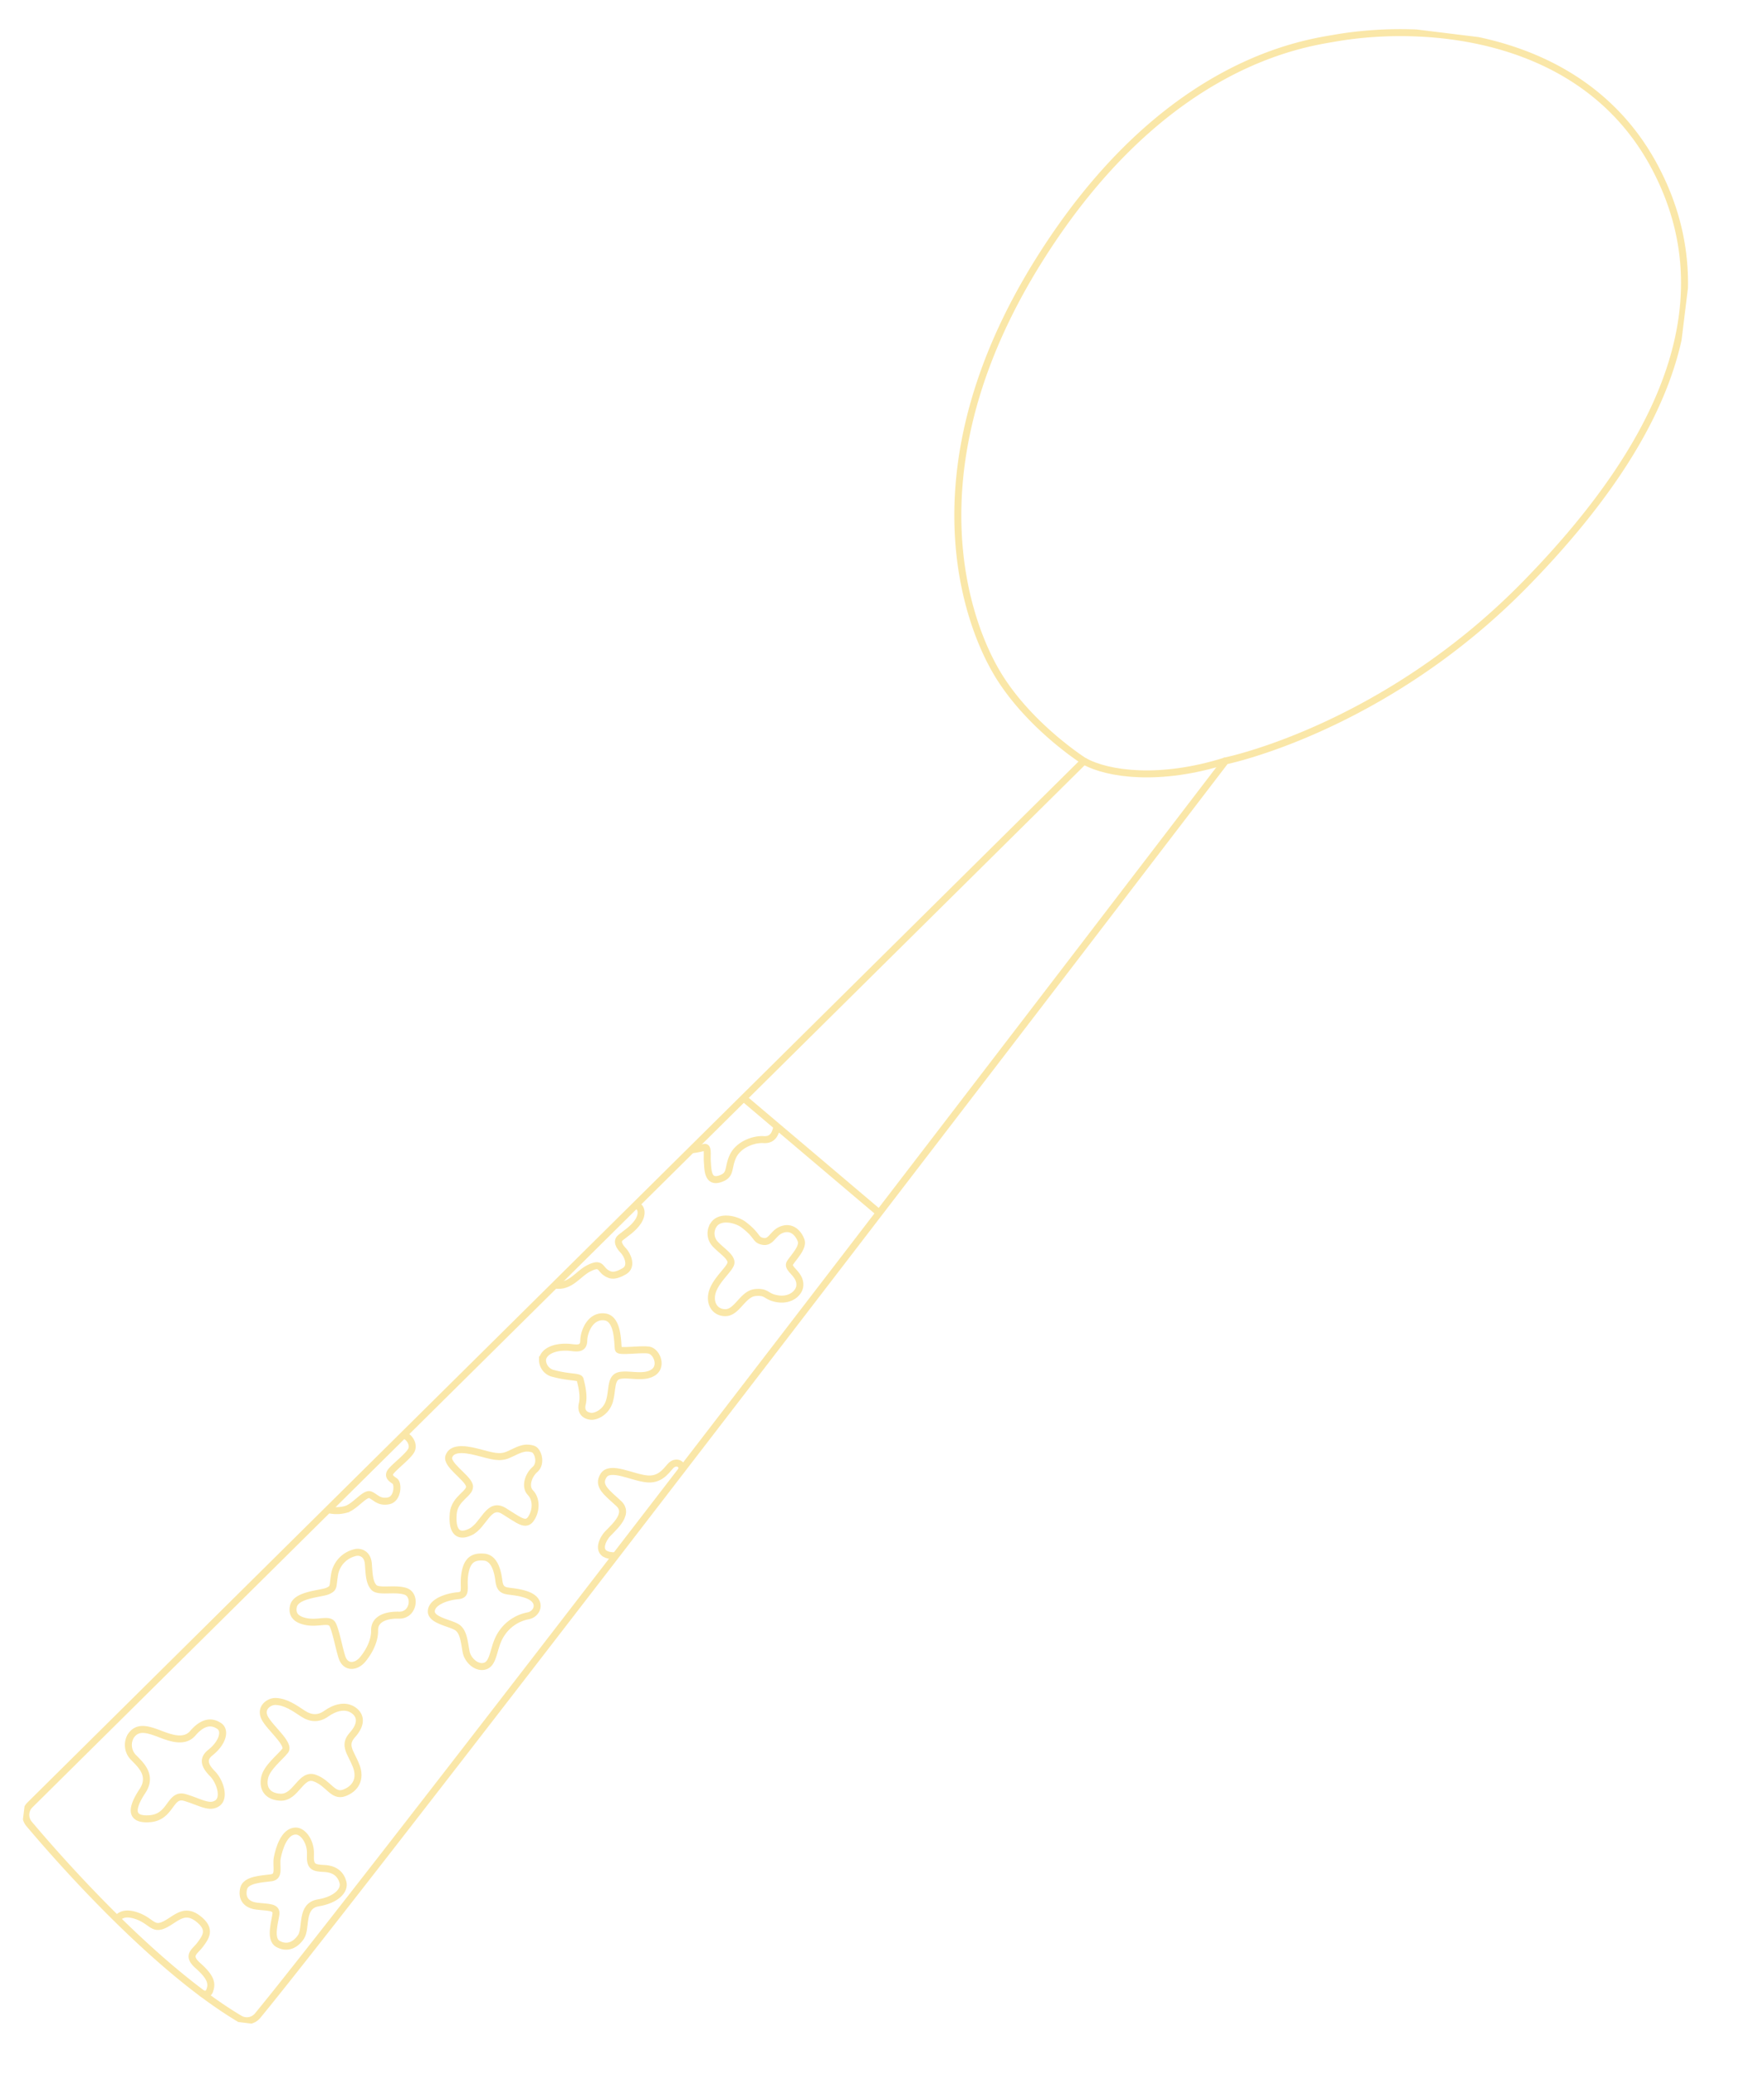 <svg xmlns="http://www.w3.org/2000/svg" xmlns:xlink="http://www.w3.org/1999/xlink" width="506" height="595" viewBox="0 0 506 595">
  <defs>
    <clipPath id="clip-path">
      <rect id="長方形_74" data-name="長方形 74" width="506" height="595" transform="translate(1211 5558)" fill="#fff" stroke="#707070" stroke-width="1"/>
    </clipPath>
    <clipPath id="clip-path-2">
      <rect id="長方形_26" data-name="長方形 26" width="420.53" height="608.338" fill="none" stroke="#fae7a8" stroke-width="2"/>
    </clipPath>
  </defs>
  <g id="マスクグループ_2" data-name="マスクグループ 2" transform="translate(-1211 -5558)" clip-path="url(#clip-path)">
    <g id="グループ_56" data-name="グループ 56" transform="translate(1285.604 5525.72) rotate(7)">
      <g id="グループ_55" data-name="グループ 55" clip-path="url(#clip-path-2)">
        <path vector-effect="non-scaling-stroke" id="パス_190" data-name="パス 190" d="M1.779,559.131c9.21,8.558,40.332,36.451,66.783,48.115a4.016,4.016,0,0,0,5-1.525C102.211,560.7,305.288,214.737,305.288,214.737s43.981-14.66,79.3-60.974,46.647-88.3,21.991-123.28S336.916-2.587,311.285,5.159c-9.076,2.744-48.313,13-76.633,73.635s-10,102.29,2,118.284c10.737,14.316,28.321,22.656,28.321,22.656L1.369,553.7A4.013,4.013,0,0,0,1.779,559.131Z" transform="translate(0.126 0.126)" fill="none" stroke="#fae7a8" stroke-miterlimit="10" stroke-width="2"/>
        <path vector-effect="non-scaling-stroke" id="パス_191" data-name="パス 191" d="M211.764,176.634c7.33,3,22.533,3.151,40.316-5" transform="translate(53.334 43.227)" fill="none" stroke="#fae7a8" stroke-miterlimit="10" stroke-width="2"/>
        <line vector-effect="non-scaling-stroke" id="線_19" data-name="線 19" x2="42.621" y2="27.943" transform="translate(179.983 327.696)" fill="none" stroke="#fae7a8" stroke-miterlimit="10" stroke-width="2"/>
        <path vector-effect="non-scaling-stroke" id="パス_192" data-name="パス 192" d="M156.882,267.257c-.167,1.833-.5,4.077-3.332,4.244s-7,2.25-8.162,5.831.333,5.414-3,6.914-3.665-2.416-4.081-4.415-.167-4.582-1.5-4a26.682,26.682,0,0,1-3.47,1.105" transform="translate(33.581 67.31)" fill="none" stroke="#fae7a8" stroke-miterlimit="10" stroke-width="2"/>
        <path vector-effect="non-scaling-stroke" id="パス_193" data-name="パス 193" d="M159.783,291.048c-2.046,1.286-2.277,3.952-4.609,3.786s-1.482-1.416-6.081-4.082c-2.079-1.206-7-1.915-8.5,1.083a4.449,4.449,0,0,0,1,5.332c2,1.749,5.33,3.165,5.248,5s-4.319,5.859-4.373,9.788c-.043,3.039,2.041,4.914,4.706,4.457,3.206-.552,4.165-6,7.664-6.747s3,.916,6.664,1,5.742-2.4,5.747-4.331c.01-3.609-4.5-4.414-3.582-6.331s3.334-4.915,2.333-6.83S162.7,289.215,159.783,291.048Z" transform="translate(35.29 72.965)" fill="none" stroke="#fae7a8" stroke-miterlimit="10" stroke-width="2"/>
        <path vector-effect="non-scaling-stroke" id="パス_194" data-name="パス 194" d="M121.661,315.4c-4.094-.124-5.539,4.664-5.248,7.5s-2.311,2.28-4.206,2.415c-4.664.333-6.94,2.5-6.871,4.477A4.006,4.006,0,0,0,109,333.3c4.745.67,7.413-.125,7.748.791s1.749,4.206,1.457,6.83,1.5,3.291,2.916,3.249,4.248-1.708,4.748-5.123-.583-6.622,2-7.5,6.871.083,9.413-2,.29-6.205-2.083-6.248-8.122,1.584-8.58.875S125.784,315.521,121.661,315.4Z" transform="translate(26.529 79.433)" fill="none" stroke="#fae7a8" stroke-miterlimit="10" stroke-width="2"/>
        <path vector-effect="non-scaling-stroke" id="パス_195" data-name="パス 195" d="M126.2,289.167c1.736-.028,2.486,2.054,1.4,4.387s-3.416,4.165-4.5,5.332-.083,2.5,1.251,3.582,3.21,4.165,1.022,5.831-3.6,2-5.354,1-1.665-2.665-4.747-.666-4.608,6.2-9.217,6.055" transform="translate(26.711 72.828)" fill="none" stroke="#fae7a8" stroke-miterlimit="10" stroke-width="2"/>
        <path vector-effect="non-scaling-stroke" id="パス_196" data-name="パス 196" d="M79.588,347.882c1.778.189,3.443,2.355,2.777,4.1s-4,5-5,6.581.333,2.166,1.416,2.748,1.5,5-1.167,5.831-3.664-.583-5.33-1.083-3.916,3.916-6.5,5a9.967,9.967,0,0,1-5.021.665" transform="translate(15.305 87.615)" fill="none" stroke="#fae7a8" stroke-miterlimit="10" stroke-width="2"/>
        <path vector-effect="non-scaling-stroke" id="パス_197" data-name="パス 197" d="M39.853,422.274c-2.3,3.453-7.08,1.86-10.329,1.11s-5.831-.944-7.247,1.888a5.094,5.094,0,0,0,1.639,6.054c2.166,1.749,6.025,4.359,3.609,9.19s-2.906,8.829,3.128,7.58,4.7-8,9.2-7.247,7.33,2.332,9.413.5,0-6.331-2.416-8.247-3.443-3.776-1.332-5.914c3.136-3.177,3.721-6.83,1.555-7.913S42.409,418.442,39.853,422.274Z" transform="translate(5.505 105.456)" fill="none" stroke="#fae7a8" stroke-miterlimit="10" stroke-width="2"/>
        <path vector-effect="non-scaling-stroke" id="パス_198" data-name="パス 198" d="M54.84,412.179c-1.915.166-4.331,2.36-2.583,5.026s8.247,6.58,7,8.663-4.666,5.414-4.915,8.412,1.332,5.22,5.073,5c4.627-.274,5.006-7.581,9.171-6.665s5.831,4.771,8.913,3.219,4.414-4.551,2.5-8.132-4.5-5.332-2.166-8.664,1.756-5.683-.25-6.913c-2.8-1.719-5.914-.084-7.913,1.749s-4.228,2.025-6.726.776S57.728,411.929,54.84,412.179Z" transform="translate(13.009 103.612)" fill="none" stroke="#fae7a8" stroke-miterlimit="10" stroke-width="2"/>
        <path vector-effect="non-scaling-stroke" id="パス_199" data-name="パス 199" d="M64.973,440.925c-3.314.382-4.165,5.747-4.331,8.246s1.5,5.248-1,5.915-7.163,1.332-7.5,4,1.083,4.581,4.331,4.581,5.747-.582,5.747,1.584-1,7.33,1.582,8.412,4.915,0,6.331-2.749-1.332-8.829,3.749-10.329,7.163-4.5,6.331-6.664-2.666-3.582-5.831-3.331-4.165,0-4.415-3.5S67.139,440.675,64.973,440.925Z" transform="translate(13.121 111.045)" fill="none" stroke="#fae7a8" stroke-miterlimit="10" stroke-width="2"/>
        <path vector-effect="non-scaling-stroke" id="パス_200" data-name="パス 200" d="M24.217,466.729s.8-2.588,5.3-1.672,5.165,3.594,8.247,1.672,5-5.587,9.413-3,2.832,5.081,1.582,7.33-3.665,3.5.083,6.082,4.751,4.344,4.249,6.5a1.46,1.46,0,0,1-2.248,1.166" transform="translate(6.099 116.566)" fill="none" stroke="#fae7a8" stroke-miterlimit="10" stroke-width="2"/>
        <path vector-effect="non-scaling-stroke" id="パス_201" data-name="パス 201" d="M71.434,375.942a7.779,7.779,0,0,0-5.248,6.83c-.166,3.749.417,4-1.333,5.081s-8.941,2.117-9.274,5.581c-.175,1.833.528,3.665,4.192,3.916s6.5-1.833,7.664,0,2.65,6.576,3.747,8.9c1.426,3.014,4.417,2.349,6-.151s2.773-5.747,2.345-8.663,2.153-4.746,6.4-5.163,4.248-6.332,1.083-7-7.664,1.251-9.162,0-1.833-3.582-2.416-6.5S72.687,375.533,71.434,375.942Z" transform="translate(13.992 94.646)" fill="none" stroke="#fae7a8" stroke-miterlimit="10" stroke-width="2"/>
        <path vector-effect="non-scaling-stroke" id="パス_202" data-name="パス 202" d="M100.233,373.384c-2.978.106-4.748,1.249-4.915,5.332s1.582,6-1.249,6.58-7.247,2.583-7,5.332,6.331,2.665,8.163,3.832,2.332,3.915,3.165,6.5,4,4.581,6.164,3.249,1.416-5.665,3.082-9.246a11.792,11.792,0,0,1,7.163-6.415c2.666-.832,3.749-5-1.416-6s-7.163,1-8.163-3S102.565,373.3,100.233,373.384Z" transform="translate(21.927 94.038)" fill="none" stroke="#fae7a8" stroke-miterlimit="10" stroke-width="2"/>
        <path vector-effect="non-scaling-stroke" id="パス_203" data-name="パス 203" d="M110.4,347.452c-2.73-.461-4.165.916-6.664,2.416s-4.582,1-9,.416-7.5-.167-8,2.25,5.831,5.22,6.83,7.441-3.748,4.053-3.582,8.635,1.833,7,5.5,4.664,4.082-9.329,8.831-7.163,6.83,3.748,8.079,1.083.666-5.775-1.167-7.219-1.249-4.858.5-6.775S111.974,347.718,110.4,347.452Z" transform="translate(21.839 87.484)" fill="none" stroke="#fae7a8" stroke-miterlimit="10" stroke-width="2"/>
        <path vector-effect="non-scaling-stroke" id="パス_204" data-name="パス 204" d="M144.55,348.49c.417-1.326-1.249-2.659-2.832-1.326-1.128.949-2.25,4.831-6.581,5s-11.076-2.66-12.612.588c-1.471,3.11,1.388,4.609,5.3,7.413s-1.438,7.741-2.521,9.658-2.255,6.14,3.476,5.327" transform="translate(30.76 87.295)" fill="none" stroke="#fae7a8" stroke-miterlimit="10" stroke-width="2"/>
      </g>
    </g>
  </g>
</svg>
